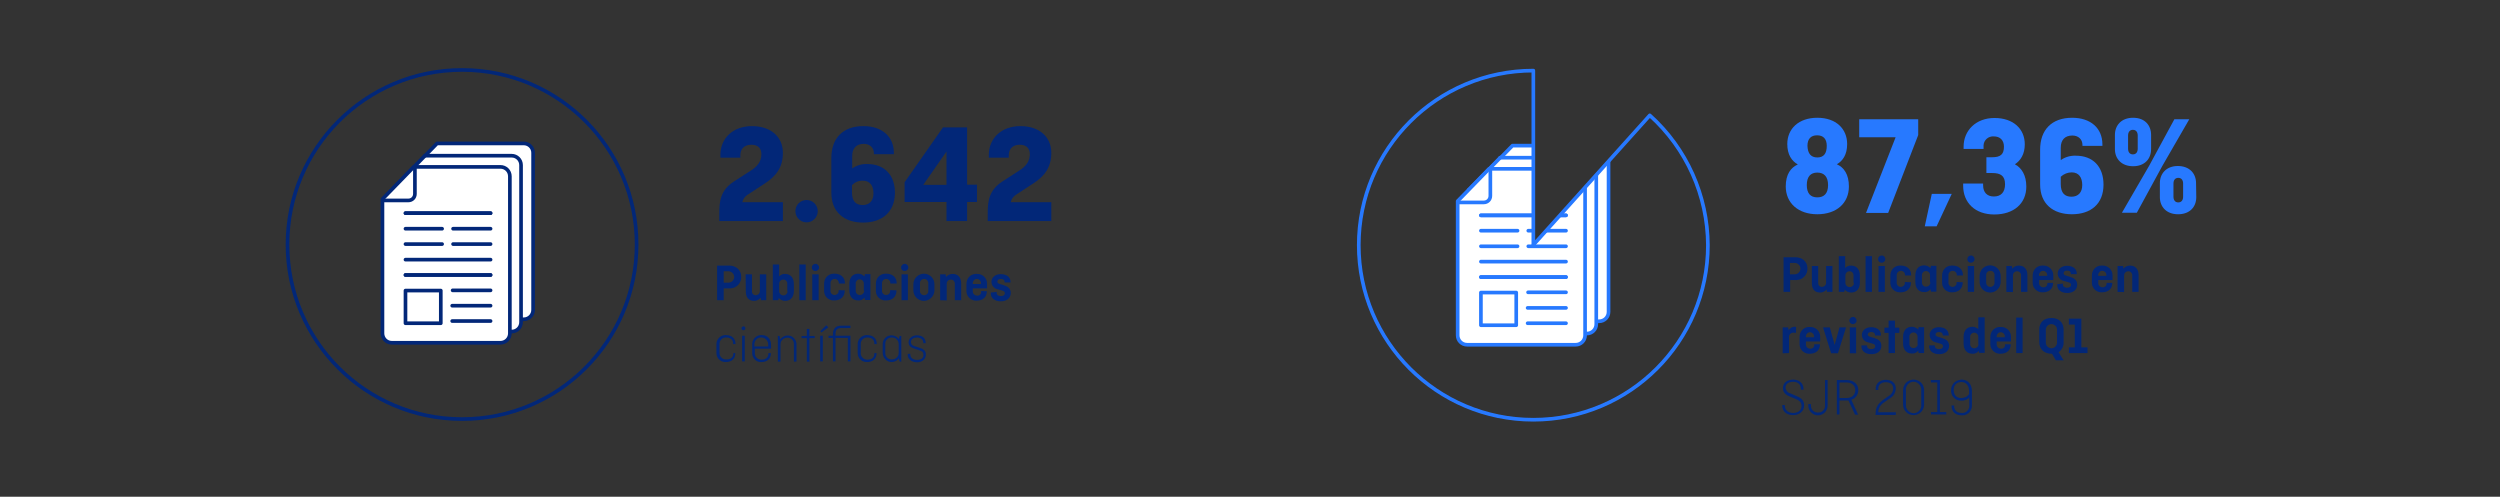 <?xml version="1.0" encoding="utf-8"?>
<!-- Generator: $$$/GeneralStr/196=Adobe Illustrator 27.6.0, SVG Export Plug-In . SVG Version: 6.00 Build 0)  -->
<svg version="1.1" id="Capa_1" xmlns="http://www.w3.org/2000/svg" xmlns:xlink="http://www.w3.org/1999/xlink" x="0px" y="0px"
	 viewBox="0 0 1140 226.5" style="enable-background:new 0 0 1140 226.5;" xml:space="preserve">
<rect x="0" y="0" width="1140" height="226.5" fill="#333333" stroke="none"/>
<style type="text/css">
	.st0{fill:#2779FF;}
	.st1{fill:#022778;}
	.st2{clip-path:url(#SVGID_00000111879405527165695880000006178094508688622749_);}
	.st3{fill:#FFFFFF;stroke:#2779FF;stroke-width:1.67;stroke-linecap:round;stroke-linejoin:round;}
	.st4{fill:none;stroke:#2779FF;stroke-width:1.67;stroke-linecap:round;stroke-linejoin:round;}
	.st5{fill:none;stroke:#022778;stroke-width:1.67;stroke-linecap:round;stroke-linejoin:round;}
	.st6{fill:#FFFFFF;stroke:#022778;stroke-width:1.67;stroke-linecap:round;stroke-linejoin:round;}
</style>
<path class="st0" d="M837.6,74.9c3.2,1.4,5.5,4.6,5.5,10.1c0,7.7-5.7,12.7-14.4,12.7s-14.4-5.1-14.4-12.7c0-5.5,2.3-8.6,5.5-10
	c-2.8-1.6-4.8-4.5-4.8-9.3c0-7,5.2-12,13.7-12s13.6,5,13.6,12C842.3,70.5,840.3,73.4,837.6,74.9z M828.7,90c3.1,0,4.9-1.8,4.9-5.6
	s-1.8-5.7-4.9-5.7s-4.8,1.9-4.8,5.7S825.6,90,828.7,90z M828.7,71.8c3,0,4.3-1.9,4.3-5.3c0-3.2-1.6-4.8-4.4-4.8s-4.4,1.6-4.4,4.8
	C824.3,69.9,825.7,71.8,828.7,71.8L828.7,71.8z"/>
<path class="st0" d="M847.8,54.4h26.9v7.2L861,97.1h-10.1l13.5-34.5h-16.6V54.4z"/>
<path class="st0" d="M890,88.4l-6.9,14.8h-5.4l3.2-14.8H890z"/>
<path class="st0" d="M905.8,71.7h2.7c3.8,0,5.3-1.4,5.3-4.8c0-3-1.8-4.7-4.6-4.7c-2.4-0.2-4.6,1.6-4.7,4.1c0,0.3,0,0.5,0,0.8v0.8
	h-9.1v-1c0-7.3,5.5-13.1,14.1-13.1s13.8,5,13.8,12c0,4.5-1.9,7.4-4.5,9.1c3.1,1.7,5.2,5,5.2,10.2c0,7.7-5.7,12.7-14.6,12.7
	c-8.7,0-14.2-5.3-14.2-13.1v-1h9.1v0.8c0,3.2,1.8,5.1,4.9,5.1c3.3,0,5.1-2,5.1-5.6c0-3.8-2-5.1-5.8-5.1h-2.7L905.8,71.7z"/>
<path class="st0" d="M944.8,97.7c-8.6,0-14.5-4.7-14.5-13.6V68.2c0-8.9,5.2-14.5,14.6-14.5c8.4,0,13.8,4.7,13.8,12.2v0.6h-9.1v-0.4
	c0-2.5-1.8-4.3-4.6-4.3c-3.4,0-5.3,2-5.3,5.6V73c2-1.4,4.4-2.1,6.9-2c7.7,0,12.6,4.9,12.6,13.2C959.2,93,953.4,97.7,944.8,97.7z
	 M939.7,80.6v3.3c0,4.2,1.9,5.8,4.9,5.8s4.9-1.9,4.9-5.3s-1.5-5.8-4.8-5.8C942.9,78.6,941.1,79.3,939.7,80.6L939.7,80.6z"/>
<path class="st0" d="M980.9,68c0,4.4-2.9,7.8-8.2,7.8s-8.3-3.4-8.3-7.8v-6.5c0-4.3,2.9-7.8,8.3-7.8s8.2,3.5,8.2,7.8V68z M991.5,54.4
	h6.8l-12.3,21.3l-11.6,21.3h-6.8L980,75.6L991.5,54.4z M970.4,67.8c0,1.6,0.8,2.6,2.2,2.6s2.2-1,2.2-2.6v-6c0-1.6-0.8-2.6-2.2-2.6
	s-2.2,1-2.2,2.6V67.8z M1001.5,89.9c0,4.4-2.9,7.8-8.3,7.8s-8.3-3.5-8.3-7.8v-6.4c0-4.3,2.9-7.8,8.2-7.8s8.3,3.4,8.3,7.8
	L1001.5,89.9z M991.1,89.7c0,1.6,0.8,2.6,2.2,2.6s2.2-1,2.2-2.6v-6c0-1.6-0.8-2.6-2.2-2.6s-2.2,1-2.2,2.6V89.7z"/>
<path class="st1" d="M813.2,117.3h5.5c3.1,0,5.5,2,5.5,5.1c0.1,2.8-2.1,5.2-4.9,5.3c-0.2,0-0.4,0-0.5,0h-2.5v5.4h-3V117.3z
	 M816.2,119.9v5.2h2.2c1.4,0,2.6-1.2,2.6-2.6s-1.2-2.6-2.6-2.6L816.2,119.9z"/>
<path class="st1" d="M826.2,121.3h2.9v7.7c-0.1,0.9,0.5,1.7,1.4,1.8c0.1,0,0.2,0,0.3,0c1.1,0,1.9-0.8,1.9-1.9c0-0.1,0-0.1,0-0.2
	v-7.4h2.9v11.8h-2.5l-0.2-1.1c-0.7,0.9-1.8,1.4-2.9,1.4c-2.6,0-3.8-1.7-3.8-4.2L826.2,121.3z"/>
<path class="st1" d="M841,133.1h-2.5v-16.3h2.9v5.4c0.7-0.7,1.7-1.2,2.7-1.1c2.6,0,4,1.9,4,4.6v3.1c0,2.7-1.3,4.6-4,4.6
	c-1.1,0-2.2-0.5-2.9-1.3L841,133.1z M845.2,128.8v-3.1c0.1-1-0.6-1.9-1.6-2c-0.1,0-0.2,0-0.2,0c-1.1,0-1.9,0.8-1.9,1.9
	c0,0.1,0,0.1,0,0.2v3c-0.1,1.1,0.7,2,1.8,2.1c0.1,0,0.1,0,0.2,0c1,0,1.8-0.7,1.9-1.7C845.2,129,845.2,128.9,845.2,128.8L845.2,128.8
	z"/>
<path class="st1" d="M853.6,116.8v16.3h-2.9v-16.3H853.6z"/>
<path class="st1" d="M858.1,116.5c0.9,0,1.6,0.8,1.6,1.7c0,0.9-0.8,1.6-1.7,1.6c-0.9,0-1.6-0.7-1.6-1.6
	C856.4,117.2,857.1,116.5,858.1,116.5C858,116.5,858,116.5,858.1,116.5z M859.5,121.3v11.8h-2.9v-11.8L859.5,121.3z"/>
<path class="st1" d="M871.4,128.7v0.1c0,2.8-1.9,4.5-4.7,4.5c-2.5,0.2-4.6-1.7-4.7-4.1c0-0.2,0-0.4,0-0.6v-2.8
	c-0.1-2.5,1.7-4.6,4.2-4.7c0.2,0,0.4,0,0.6,0c2.8,0,4.7,1.7,4.7,4.4v0.1h-2.8v-0.3c0-0.9-0.7-1.7-1.7-1.8c-0.1,0-0.1,0-0.2,0
	c-1,0-1.9,0.8-1.9,1.9c0,0.1,0,0.2,0,0.2v3.2c-0.1,1,0.6,1.9,1.6,2c0.1,0,0.2,0,0.2,0c0.9,0.1,1.8-0.6,1.9-1.5c0-0.1,0-0.2,0-0.3
	v-0.4L871.4,128.7z"/>
<path class="st1" d="M873.4,125.6c0-2.7,1.4-4.6,4-4.6c1.1,0,2.2,0.5,2.9,1.3l0.2-1.1h2.5v11.8h-2.5l-0.2-1.1
	c-0.7,0.9-1.7,1.4-2.9,1.3c-2.6,0-4-1.9-4-4.6L873.4,125.6z M880.1,128.7v-3c0.1-1.1-0.7-2-1.7-2.1c-0.1,0-0.1,0-0.2,0
	c-1,0-1.8,0.8-1.8,1.8c0,0.1,0,0.2,0,0.2v3.1c-0.1,1,0.6,1.9,1.6,2c0.1,0,0.2,0,0.3,0c1.1,0,1.9-0.8,2-1.9
	C880.1,128.9,880.1,128.8,880.1,128.7L880.1,128.7z"/>
<path class="st1" d="M895,128.7v0.1c0,2.8-1.9,4.5-4.7,4.5c-2.5,0.2-4.6-1.7-4.7-4.1c0-0.2,0-0.4,0-0.6v-2.8
	c-0.1-2.5,1.7-4.6,4.2-4.7c0.2,0,0.4,0,0.6,0c2.8,0,4.7,1.7,4.7,4.4v0.1h-2.8v-0.3c0-0.9-0.7-1.7-1.7-1.8c-0.1,0-0.1,0-0.2,0
	c-1,0-1.9,0.8-1.9,1.9c0,0.1,0,0.2,0,0.2v3.2c-0.1,1,0.6,1.9,1.6,2c0.1,0,0.2,0,0.2,0c0.9,0.1,1.8-0.6,1.9-1.5c0-0.1,0-0.2,0-0.3
	v-0.4L895,128.7z"/>
<path class="st1" d="M898.8,116.5c0.9,0,1.6,0.8,1.6,1.7c0,0.9-0.8,1.6-1.7,1.6c-0.9,0-1.6-0.7-1.6-1.6
	C897.1,117.2,897.8,116.5,898.8,116.5C898.8,116.5,898.8,116.5,898.8,116.5z M900.2,121.3v11.8h-2.9v-11.8L900.2,121.3z"/>
<path class="st1" d="M912.3,128.6c0,2.6-2.1,4.8-4.8,4.8c-2.6,0-4.8-2.1-4.8-4.8v-2.8c0-2.6,2.1-4.8,4.8-4.8c2.6,0,4.8,2.1,4.8,4.8
	V128.6z M905.7,128.8c-0.1,1,0.7,2,1.8,2c1,0.1,2-0.7,2-1.8c0-0.1,0-0.2,0-0.3v-3.2c0.1-1-0.7-2-1.8-2c-1-0.1-2,0.7-2,1.8
	c0,0.1,0,0.2,0,0.3V128.8z"/>
<path class="st1" d="M914.9,133.1v-11.8h2.5l0.2,1.2c0.7-0.9,1.8-1.4,3-1.4c2.6,0,3.9,1.8,3.9,4.4v7.6h-2.9v-7.4
	c0.1-1-0.6-1.9-1.6-2c-0.1,0-0.2,0-0.2,0c-1.1,0-1.9,0.8-1.9,1.9c0,0.1,0,0.1,0,0.2v7.4L914.9,133.1z"/>
<path class="st1" d="M936.2,129v0.1c0,2.6-1.9,4.2-4.6,4.2c-2.4,0.2-4.6-1.7-4.7-4.1c0-0.2,0-0.4,0-0.6v-2.8
	c-0.1-2.5,1.7-4.6,4.2-4.7c0.2,0,0.4,0,0.6,0c2.4-0.1,4.5,1.8,4.6,4.2c0,0.2,0,0.4,0,0.5v1.9h-6.5v1.2c-0.1,1.1,0.7,2,1.8,2.1
	c0.1,0,0.1,0,0.2,0c0.9,0.1,1.8-0.6,1.8-1.6c0-0.1,0-0.2,0-0.3V129H936.2z M929.7,125.8h3.8v-0.3c0.1-1-0.7-1.9-1.7-2
	c-1-0.1-1.9,0.7-2,1.7c0,0.1,0,0.2,0,0.3V125.8z"/>
<path class="st1" d="M940.7,129.3v0.5c0,0.9,0.7,1.4,1.9,1.4s1.8-0.5,1.8-1.3c0-0.6-0.4-1-1.2-1.2l-2.1-0.6
	c-1.6-0.3-2.8-1.7-2.8-3.4c0-1.8,1.6-3.5,4.2-3.5s4.5,1.3,4.5,3.5v0.3h-2.7v-0.3c0-0.8-0.6-1.3-1.7-1.3c-0.9,0-1.6,0.4-1.6,1.2
	c0,0.5,0.2,0.8,1.2,1.1l1.7,0.5c1.8,0.6,3.3,1.4,3.3,3.6s-1.7,3.8-4.5,3.8s-4.6-1.4-4.6-3.6v-0.4L940.7,129.3z"/>
<path class="st1" d="M963.2,129v0.1c0,2.6-1.9,4.2-4.6,4.2c-2.4,0.2-4.6-1.7-4.7-4.1c0-0.2,0-0.4,0-0.6v-2.8
	c-0.1-2.5,1.7-4.6,4.2-4.7c0.2,0,0.4,0,0.6,0c2.4-0.1,4.5,1.8,4.6,4.2c0,0.2,0,0.4,0,0.5v1.9h-6.5v1.2c-0.1,1.1,0.7,2,1.8,2.1
	c0.1,0,0.1,0,0.2,0c0.9,0.1,1.8-0.6,1.8-1.6c0-0.1,0-0.2,0-0.3V129H963.2z M956.7,125.8h3.8v-0.3c0.1-1-0.7-1.9-1.7-2
	c-1-0.1-1.9,0.7-2,1.7c0,0.1,0,0.2,0,0.3V125.8z"/>
<path class="st1" d="M965.6,133.1v-11.8h2.5l0.2,1.2c0.7-0.9,1.8-1.4,3-1.4c2.6,0,3.9,1.8,3.9,4.4v7.6h-2.9v-7.4
	c0.1-1-0.6-1.9-1.6-2c-0.1,0-0.2,0-0.2,0c-1.1,0-1.9,0.8-1.9,1.9c0,0.1,0,0.1,0,0.2v7.4L965.6,133.1z"/>
<path class="st1" d="M812.9,161.1v-11.8h2.5l0.2,1.3c0.6-1,1.6-1.6,2.7-1.6c0.2,0,0.5,0,0.7,0.1v2.7c-0.3-0.1-0.7-0.1-1-0.1
	c-1.1-0.1-2.1,0.6-2.2,1.7c0,0.1,0,0.3,0,0.4v7.2L812.9,161.1z"/>
<path class="st1" d="M829.9,157v0.1c0,2.6-1.9,4.2-4.6,4.2c-2.4,0.2-4.6-1.7-4.7-4.1c0-0.2,0-0.4,0-0.6v-2.8
	c-0.1-2.5,1.7-4.6,4.2-4.7c0.2,0,0.4,0,0.6,0c2.4-0.1,4.5,1.8,4.6,4.2c0,0.2,0,0.4,0,0.5v1.9h-6.5v1.2c-0.1,1.1,0.7,2,1.8,2.1
	c0.1,0,0.1,0,0.2,0c0.9,0.1,1.8-0.6,1.8-1.6c0-0.1,0-0.2,0-0.3V157H829.9z M823.4,153.8h3.8v-0.3c0.1-1-0.7-1.9-1.7-2
	c-1-0.1-1.9,0.7-2,1.7c0,0.1,0,0.2,0,0.3V153.8z"/>
<path class="st1" d="M835,161.1l-3.7-11.8h3.1l2.2,8l2.2-8h3l-3.7,11.8H835z"/>
<path class="st1" d="M845,144.5c0.9,0,1.6,0.8,1.6,1.7c0,0.9-0.8,1.6-1.7,1.6c-0.9,0-1.6-0.7-1.6-1.6
	C843.3,145.2,844.1,144.5,845,144.5C845,144.5,845,144.5,845,144.5z M846.4,149.3v11.8h-2.9v-11.8H846.4z"/>
<path class="st1" d="M851.4,157.3v0.5c0,0.9,0.7,1.4,1.9,1.4s1.8-0.5,1.8-1.3c0-0.6-0.4-1-1.2-1.2l-2.1-0.6
	c-1.6-0.3-2.8-1.7-2.8-3.4c0-1.8,1.6-3.5,4.2-3.5s4.5,1.3,4.5,3.5v0.3H855v-0.3c0-0.8-0.6-1.3-1.7-1.3c-0.9,0-1.6,0.4-1.6,1.1
	c0,0.5,0.2,0.8,1.2,1.1l1.7,0.5c1.8,0.6,3.3,1.4,3.3,3.6s-1.7,3.8-4.5,3.8s-4.6-1.4-4.6-3.6v-0.4H851.4z"/>
<path class="st1" d="M859.3,149.4h1.9v-3.2h2.9v3.2h2v2.4h-2v9.2h-2.9v-9.2h-1.9V149.4z"/>
<path class="st1" d="M867.8,153.6c0-2.7,1.4-4.6,4-4.6c1.1,0,2.2,0.5,2.9,1.3l0.2-1.1h2.5v11.8h-2.5l-0.2-1.1
	c-0.7,0.9-1.7,1.4-2.9,1.3c-2.6,0-4-1.9-4-4.6V153.6z M874.4,156.7v-3c0.1-1.1-0.7-2-1.7-2.1c-0.1,0-0.1,0-0.2,0
	c-1,0-1.8,0.8-1.8,1.8c0,0.1,0,0.2,0,0.2v3.1c-0.1,1,0.6,1.9,1.6,2c0.1,0,0.2,0,0.3,0c1.1,0,1.9-0.8,1.9-1.9
	C874.4,156.8,874.4,156.8,874.4,156.7L874.4,156.7z"/>
<path class="st1" d="M882.3,157.3v0.5c0,0.9,0.7,1.4,1.9,1.4s1.8-0.5,1.8-1.3c0-0.6-0.4-1-1.2-1.2l-2.1-0.6
	c-1.6-0.3-2.8-1.7-2.8-3.4c0-1.8,1.6-3.5,4.2-3.5s4.5,1.3,4.5,3.5v0.3h-2.7v-0.3c0-0.8-0.6-1.3-1.7-1.3c-0.9,0-1.6,0.4-1.6,1.1
	c0,0.5,0.2,0.8,1.2,1.1l1.7,0.5c1.8,0.6,3.3,1.4,3.3,3.6s-1.7,3.8-4.5,3.8s-4.6-1.4-4.6-3.6v-0.4H882.3z"/>
<path class="st1" d="M902.3,160c-0.7,0.9-1.7,1.4-2.9,1.3c-2.6,0-4-1.9-4-4.6v-3.1c0-2.7,1.4-4.6,4-4.6c1,0,2,0.4,2.7,1.1v-5.4h2.9
	v16.2h-2.5L902.3,160z M902.1,156.8v-3c0.1-1.1-0.7-2-1.7-2.1c-0.1,0-0.1,0-0.2,0c-1,0-1.8,0.8-1.8,1.8c0,0.1,0,0.2,0,0.2v3.1
	c-0.1,1,0.6,1.9,1.6,2c0.1,0,0.2,0,0.3,0c1.1,0,1.9-0.8,1.9-1.9C902.1,156.9,902.1,156.8,902.1,156.8L902.1,156.8z"/>
<path class="st1" d="M916.9,157v0.1c0,2.6-1.9,4.2-4.6,4.2c-2.4,0.2-4.6-1.7-4.7-4.1c0-0.2,0-0.4,0-0.6v-2.8
	c-0.1-2.5,1.7-4.6,4.2-4.7c0.2,0,0.4,0,0.6,0c2.4-0.1,4.5,1.8,4.6,4.2c0,0.2,0,0.4,0,0.5v1.9h-6.5v1.2c-0.1,1.1,0.7,2,1.8,2.1
	c0.1,0,0.1,0,0.2,0c0.9,0.1,1.8-0.6,1.8-1.6c0-0.1,0-0.2,0-0.3V157H916.9z M910.4,153.8h3.8v-0.3c0.1-1-0.7-1.9-1.7-2
	c-1-0.1-1.9,0.7-2,1.7c0,0.1,0,0.2,0,0.3V153.8z"/>
<path class="st1" d="M922.3,144.8v16.2h-2.9v-16.2H922.3z"/>
<path class="st1" d="M941,156.1c0.1,1.8-0.8,3.5-2.3,4.5l2.3,3.7h-3.5l-1.8-3c-0.1,0-0.2,0-0.2,0c-3.3,0-5.6-2-5.6-5.3v-5.7
	c0-3.2,2-5.3,5.6-5.3c3.3,0,5.5,2,5.5,5.3V156.1z M932.9,156.1c-0.1,1.4,1,2.6,2.4,2.7c1.4,0.1,2.6-1,2.7-2.4c0-0.1,0-0.2,0-0.3
	v-5.6c0.1-1.4-1-2.6-2.4-2.7c-1.4-0.1-2.6,1-2.7,2.4c0,0.1,0,0.2,0,0.3V156.1z"/>
<path class="st1" d="M943.4,145.3h5.7v13.1h2.8v2.6h-8.5v-2.6h2.7V148h-2.7L943.4,145.3z"/>
<path class="st1" d="M821.2,177.7v-0.4c0-1.8-1.2-3.2-3.5-3.2s-3.5,1.1-3.5,2.7c0.1,1.2,0.9,2.2,2,2.5l2.8,1.2
	c1.7,0.7,3.7,1.7,3.7,4.3s-2,4.5-5,4.5s-5-1.7-5-4.3v-0.3h1.2v0.4c0,1.8,1.4,3.2,3.8,3.2s3.8-1.4,3.8-3.2c0-2.1-1.6-2.7-3.2-3.4
	l-2.2-0.9c-1.5-0.6-3.1-1.7-3.1-3.8c0-2.4,1.9-3.9,4.7-3.9s4.7,1.7,4.7,4.3v0.3L821.2,177.7z"/>
<path class="st1" d="M825.8,184.3v0.6c-0.1,1.7,1.2,3.1,2.8,3.2c0.1,0,0.2,0,0.4,0c1.7,0.1,3.1-1.2,3.2-2.8c0-0.1,0-0.3,0-0.4v-11.6
	h1.2v11.5c0.1,2.4-1.8,4.5-4.2,4.6c-2.4,0.1-4.5-1.8-4.6-4.2c0-0.1,0-0.3,0-0.4v-0.6L825.8,184.3z"/>
<path class="st1" d="M845.9,189.1l-3-6.5c-0.3,0-0.6,0-0.9,0h-3.2v6.4h-1.2v-15.7h4.5c3.1,0,5.3,1.8,5.3,4.6c0,2-1.2,3.8-3.2,4.4
	l3.1,6.8H845.9z M838.8,174.4v7.1h3.2c2.5,0,4-1.5,4-3.6s-1.6-3.5-4-3.5H838.8z"/>
<path class="st1" d="M855.3,188.4c0-2.7,1.2-4.5,3.6-6.2l2.3-1.6c1.3-0.7,2.1-2.1,2.1-3.5c0-1.7-1.2-2.8-3.4-2.8s-3.4,1.3-3.4,3v0.5
	h-1.2v-0.4c0-2.6,1.9-4.2,4.6-4.2s4.6,1.4,4.6,4c-0.1,1.8-1,3.4-2.5,4.3l-3,2.1c-1.5,1-2.5,2.6-2.5,4.4h8v1.2h-9.3L855.3,188.4z"/>
<path class="st1" d="M877.4,184.5c0,2.6-2.1,4.8-4.8,4.8s-4.8-2.1-4.8-4.8v-6.6c0-2.6,2.1-4.8,4.8-4.8s4.8,2.1,4.8,4.8V184.5z
	 M869.1,184.6c-0.1,1.9,1.3,3.6,3.2,3.8s3.6-1.3,3.8-3.2c0-0.2,0-0.4,0-0.5v-6.8c0.1-1.9-1.3-3.6-3.2-3.8s-3.6,1.3-3.8,3.2
	c0,0.2,0,0.4,0,0.5V184.6z"/>
<path class="st1" d="M880.4,173.3h4.2v14.6h2.9v1.1h-7v-1.1h2.9v-13.5h-2.9L880.4,173.3z"/>
<path class="st1" d="M894.5,173.1c2.8,0,4.7,2,4.7,5.3v6.4c0.1,2.4-1.7,4.5-4.1,4.6c-0.2,0-0.4,0-0.6,0c-2.7,0-4.6-1.6-4.6-4.2v-0.3
	h1.2v0.4c0,1.7,1.2,3,3.4,3c1.8,0.2,3.3-1.2,3.5-2.9c0-0.1,0-0.3,0-0.4v-3.7c-1,1-2.3,1.5-3.7,1.4c-2.4,0.1-4.5-1.8-4.6-4.2
	c0-0.2,0-0.4,0-0.5c-0.1-2.5,1.8-4.6,4.2-4.8C894.1,173,894.3,173,894.5,173.1z M897.9,179.7v-1.4c0-2.2-1.2-4.1-3.5-4.1
	c-1.8-0.1-3.4,1.3-3.5,3.1c0,0.2,0,0.3,0,0.5c0,1.9,0.9,3.7,3.4,3.7C895.7,181.5,897.1,180.9,897.9,179.7L897.9,179.7z"/>
<g>
	<defs>
		<path id="SVGID_1_" d="M752.3,52.6l-53.2,59.2v0.2H699l0.2-0.2V32.2l0,0c-43.9,0-79.6,35.6-79.6,79.6c0,43.9,35.6,79.6,79.6,79.6
			c43.9,0,79.6-35.6,79.6-79.6C778.7,89.2,769.1,67.7,752.3,52.6L752.3,52.6z"/>
	</defs>
	<clipPath id="SVGID_00000011017540037128244900000008555469960734620051_">
		<use xlink:href="#SVGID_1_"  style="overflow:visible;"/>
	</clipPath>
	<g style="clip-path:url(#SVGID_00000011017540037128244900000008555469960734620051_);">
		<path class="st3" d="M675.4,81v61.2c0,2.4,1.9,4.3,4.3,4.3h49.5c2.4,0,4.3-1.9,4.3-4.3V70.7c0-2.4-1.9-4.3-4.3-4.3h-39.5L675.4,81
			z"/>
		<path class="st3" d="M669.8,86.6v61.2c0,2.4,1.9,4.3,4.3,4.3h49.5c2.4,0,4.3-1.9,4.3-4.3V76.2c0-2.4-1.9-4.3-4.3-4.3h-39.5"/>
		<line class="st4" x1="684.1" y1="71.9" x2="669.8" y2="86.6"/>
		<path class="st3" d="M664.7,91.7v61.2c0,2.4,1.9,4.3,4.3,4.3h49.5c2.4,0,4.3-1.9,4.3-4.3V81.3c0-2.4-1.9-4.3-4.3-4.3H679
			L664.7,91.7z"/>
		<path class="st4" d="M665.2,92.3h11.4c1.7,0,3-1.3,3-3V77.4"/>
		<line class="st4" x1="675.3" y1="98.2" x2="714.1" y2="98.2"/>
		<line class="st4" x1="675.3" y1="98.2" x2="714.1" y2="98.2"/>
		<line class="st4" x1="696.9" y1="105.2" x2="714.1" y2="105.2"/>
		<line class="st4" x1="675.3" y1="105.2" x2="692" y2="105.2"/>
		<line class="st4" x1="696.9" y1="112.3" x2="714.1" y2="112.3"/>
		<line class="st4" x1="675.3" y1="112.3" x2="692" y2="112.3"/>
		<line class="st4" x1="675.3" y1="119.3" x2="714.1" y2="119.3"/>
		<line class="st4" x1="675.3" y1="126.3" x2="714.1" y2="126.3"/>
		<line class="st4" x1="696.8" y1="133.3" x2="714.1" y2="133.3"/>
		<line class="st4" x1="696.6" y1="140.4" x2="714.1" y2="140.4"/>
		<line class="st4" x1="696.6" y1="147.4" x2="714.1" y2="147.4"/>
		<line class="st4" x1="675.3" y1="126.4" x2="714.1" y2="126.4"/>
		<rect x="675.3" y="133.4" class="st4" width="16.1" height="14.9"/>
	</g>
	<use xlink:href="#SVGID_1_"  style="overflow:visible;fill:none;stroke:#2779FF;stroke-miterlimit:10;"/>
</g>
<path class="st4" d="M752.3,52.6l-53.2,59.2v0.2H699l0.2-0.2V32.2l0,0c-43.9,0-79.6,35.6-79.6,79.6c0,43.9,35.6,79.6,79.6,79.6
	c43.9,0,79.6-35.6,79.6-79.6C778.7,89.2,769.1,67.7,752.3,52.6L752.3,52.6z"/>
<circle class="st5" cx="210.7" cy="111.5" r="79.6"/>
<path class="st6" d="M185,80.1v61.2c0,2.4,1.9,4.3,4.3,4.3h49.5c2.4,0,4.3-1.9,4.3-4.3V69.7c0-2.4-1.9-4.3-4.3-4.3h-39.5L185,80.1z"
	/>
<path class="st6" d="M179.5,85.7v61.2c0,2.4,1.9,4.3,4.3,4.3h49.5c2.4,0,4.3-1.9,4.3-4.3V75.3c0-2.4-1.9-4.3-4.3-4.3h-39.5"/>
<line class="st5" x1="193.8" y1="71" x2="179.5" y2="85.7"/>
<path class="st6" d="M174.4,90.8V152c0,2.4,1.9,4.3,4.3,4.3h49.5c2.4,0,4.3-1.9,4.3-4.3V80.4c0-2.4-1.9-4.3-4.3-4.3h-39.5
	L174.4,90.8z"/>
<path class="st5" d="M174.8,91.4h11.4c1.7,0,3-1.3,3-3V76.4"/>
<line class="st5" x1="184.9" y1="97.2" x2="223.7" y2="97.2"/>
<line class="st5" x1="184.9" y1="97.2" x2="223.7" y2="97.2"/>
<line class="st5" x1="206.6" y1="104.3" x2="223.7" y2="104.3"/>
<line class="st5" x1="184.9" y1="104.3" x2="201.6" y2="104.3"/>
<line class="st5" x1="206.6" y1="111.3" x2="223.7" y2="111.3"/>
<line class="st5" x1="184.9" y1="111.3" x2="201.6" y2="111.3"/>
<line class="st5" x1="184.9" y1="118.4" x2="223.7" y2="118.4"/>
<line class="st5" x1="184.9" y1="125.4" x2="223.7" y2="125.4"/>
<line class="st5" x1="206.4" y1="132.4" x2="223.7" y2="132.4"/>
<line class="st5" x1="206.2" y1="139.4" x2="223.7" y2="139.4"/>
<line class="st5" x1="206.2" y1="146.4" x2="223.7" y2="146.4"/>
<line class="st5" x1="184.9" y1="125.4" x2="223.7" y2="125.4"/>
<rect x="184.9" y="132.5" class="st5" width="16.1" height="14.9"/>
<path class="st1" d="M328,97.3c0-5.5,0.5-10.5,6.6-14.5l7.9-5.1c2.5-1.6,4.7-3.8,4.7-7.4c0-2.6-1.5-4.3-4.6-4.3s-5,1.8-5,4.8v1.1
	h-9.1v-1.3c0-7.5,5.7-13.1,14.4-13.1c8.5,0,14.1,4.8,14.1,12.2c0,6.5-3,10.6-8.3,14l-7.5,4.9c-1.4,0.8-2.4,2.1-2.7,3.6H357v8.6h-29
	V97.3z"/>
<path class="st1" d="M367.8,91.2c2.8,0,5.1,2.3,5.1,5.1s-2.3,5.1-5.1,5.1s-5.1-2.3-5.1-5.1C362.7,93.5,364.9,91.2,367.8,91.2
	C367.8,91.2,367.8,91.2,367.8,91.2z"/>
<path class="st1" d="M393.6,101.5c-8.6,0-14.5-4.7-14.5-13.6V72c0-8.9,5.2-14.5,14.6-14.5c8.4,0,13.9,4.7,13.9,12.2v0.6h-9.1v-0.4
	c0-2.5-1.8-4.3-4.6-4.3c-3.4,0-5.3,2-5.3,5.6v5.6c2-1.4,4.4-2.1,6.9-2c7.7,0,12.6,4.9,12.6,13.2C408,96.8,402.1,101.5,393.6,101.5z
	 M388.5,84.4v3.3c0,4.2,1.9,5.8,4.9,5.8s4.9-1.9,4.9-5.3s-1.5-5.8-4.8-5.8C391.6,82.3,389.8,83.1,388.5,84.4z"/>
<path class="st1" d="M441,58.1v26.1h4.5v7.9H441v8.7h-9.4v-8.7h-19.1v-9l17.5-25L441,58.1z M431.6,84.3V69.1L421,84.3H431.6z"/>
<path class="st1" d="M450.4,97.3c0-5.5,0.5-10.5,6.6-14.5l7.9-5.1c2.5-1.6,4.7-3.8,4.7-7.4c0-2.6-1.5-4.3-4.6-4.3s-5,1.8-5,4.8v1.1
	h-9.1v-1.3c0-7.5,5.7-13.1,14.4-13.1c8.5,0,14.1,4.8,14.1,12.2c0,6.5-3,10.6-8.3,14l-7.5,4.9c-1.4,0.8-2.4,2.1-2.7,3.6h18.5v8.6h-29
	L450.4,97.3z"/>
<path class="st1" d="M327,121.1h5.5c3.1,0,5.5,2,5.5,5.1c0.1,2.8-2.1,5.2-4.9,5.3c-0.2,0-0.4,0-0.5,0H330v5.4h-3V121.1z M330,123.7
	v5.2h2.2c1.4,0,2.6-1.2,2.6-2.6s-1.2-2.6-2.6-2.6l0,0L330,123.7z"/>
<path class="st1" d="M340,125.1h2.9v7.7c-0.1,0.9,0.5,1.7,1.4,1.8c0.1,0,0.2,0,0.3,0c1.1,0,1.9-0.8,1.9-1.9c0-0.1,0-0.1,0-0.2v-7.4
	h2.9v11.8H347l-0.2-1.1c-0.7,0.9-1.8,1.4-2.9,1.4c-2.6,0-3.8-1.7-3.8-4.2L340,125.1z"/>
<path class="st1" d="M354.9,136.9h-2.5v-16.3h2.9v5.4c0.7-0.7,1.7-1.2,2.7-1.1c2.6,0,4,1.9,4,4.6v3.1c0,2.7-1.3,4.6-4,4.6
	c-1.1,0-2.2-0.5-2.9-1.3L354.9,136.9z M359,132.6v-3.1c0.1-1-0.6-1.9-1.6-2c-0.1,0-0.2,0-0.2,0c-1.1,0-1.9,0.8-1.9,1.9
	c0,0.1,0,0.1,0,0.2v3c-0.1,1.1,0.7,2,1.8,2.1c0.1,0,0.1,0,0.2,0c1,0,1.8-0.8,1.8-1.8C359,132.7,359,132.6,359,132.6L359,132.6z"/>
<path class="st1" d="M367.4,120.6v16.3h-2.9v-16.3H367.4z"/>
<path class="st1" d="M371.9,120.3c0.9,0,1.6,0.8,1.6,1.7s-0.8,1.6-1.7,1.6c-0.9,0-1.6-0.7-1.6-1.6
	C370.2,121,370.9,120.3,371.9,120.3C371.8,120.3,371.9,120.3,371.9,120.3z M373.3,125.1v11.8h-2.9v-11.8L373.3,125.1z"/>
<path class="st1" d="M385.2,132.4v0.1c0,2.8-1.9,4.5-4.7,4.5c-2.5,0.2-4.6-1.7-4.7-4.1c0-0.2,0-0.4,0-0.6v-2.8
	c-0.1-2.5,1.7-4.6,4.2-4.7c0.2,0,0.4,0,0.6,0c2.8,0,4.7,1.7,4.7,4.4v0.1h-2.8V129c0-0.9-0.7-1.7-1.7-1.8c-0.1,0-0.1,0-0.2,0
	c-1,0-1.9,0.8-1.9,1.9c0,0.1,0,0.2,0,0.2v3.2c-0.1,1,0.6,1.9,1.6,2c0.1,0,0.2,0,0.2,0c0.9,0.1,1.8-0.6,1.9-1.5c0-0.1,0-0.2,0-0.3
	v-0.4L385.2,132.4z"/>
<path class="st1" d="M387.3,129.4c0-2.7,1.4-4.6,4-4.6c1.1,0,2.2,0.5,2.9,1.3l0.2-1.1h2.5v11.8h-2.5l-0.2-1.1
	c-0.7,0.9-1.7,1.4-2.9,1.3c-2.6,0-4-1.9-4-4.6V129.4z M393.9,132.5v-3c0.1-1.1-0.7-2-1.7-2.1c-0.1,0-0.1,0-0.2,0
	c-1,0-1.8,0.8-1.8,1.8c0,0.1,0,0.2,0,0.2v3.1c-0.1,1,0.6,1.9,1.6,2c0.1,0,0.2,0,0.3,0c1.1,0,1.9-0.8,2-1.9
	C393.9,132.6,393.9,132.6,393.9,132.5L393.9,132.5z"/>
<path class="st1" d="M408.8,132.4v0.1c0,2.8-1.9,4.5-4.7,4.5c-2.5,0.2-4.6-1.7-4.7-4.1c0-0.2,0-0.4,0-0.6v-2.8
	c-0.1-2.5,1.7-4.6,4.2-4.7c0.2,0,0.4,0,0.6,0c2.8,0,4.7,1.7,4.7,4.4v0.1H406V129c0-0.9-0.7-1.7-1.7-1.8c-0.1,0-0.1,0-0.2,0
	c-1,0-1.9,0.8-1.9,1.9c0,0.1,0,0.2,0,0.2v3.2c-0.1,1,0.6,1.9,1.6,2c0.1,0,0.2,0,0.2,0c0.9,0.1,1.8-0.6,1.9-1.5c0-0.1,0-0.2,0-0.3
	v-0.4L408.8,132.4z"/>
<path class="st1" d="M412.6,120.3c0.9,0,1.6,0.8,1.6,1.7s-0.8,1.6-1.7,1.6c-0.9,0-1.6-0.7-1.6-1.6
	C410.9,121,411.7,120.3,412.6,120.3C412.6,120.3,412.6,120.3,412.6,120.3z M414,125.1v11.8h-2.9v-11.8L414,125.1z"/>
<path class="st1" d="M426.1,132.4c0,2.6-2.2,4.8-4.8,4.8c-2.6,0-4.8-2.1-4.8-4.8v-2.8c0-2.6,2.2-4.8,4.8-4.8c2.6,0,4.8,2.1,4.8,4.8
	V132.4z M419.5,132.6c-0.1,1,0.7,2,1.8,2c1,0.1,2-0.7,2-1.8c0-0.1,0-0.2,0-0.3v-3.2c0.1-1-0.6-2-1.7-2.1c-1-0.1-2,0.6-2.1,1.7
	c0,0.2,0,0.3,0,0.5V132.6z"/>
<path class="st1" d="M428.7,136.9v-11.8h2.5l0.2,1.2c0.7-0.9,1.8-1.4,3-1.4c2.6,0,3.9,1.8,3.9,4.4v7.6h-2.9v-7.4
	c0.1-1-0.6-1.9-1.6-2c-0.1,0-0.2,0-0.2,0c-1.1,0-1.9,0.8-1.9,1.9c0,0.1,0,0.1,0,0.2v7.4L428.7,136.9z"/>
<path class="st1" d="M450,132.8v0.1c0,2.6-1.9,4.2-4.6,4.2c-2.4,0.2-4.6-1.7-4.7-4.1c0-0.2,0-0.4,0-0.6v-2.8
	c-0.1-2.5,1.7-4.6,4.2-4.7c0.2,0,0.4,0,0.6,0c2.4-0.1,4.5,1.8,4.6,4.2c0,0.2,0,0.4,0,0.5v1.9h-6.5v1.2c-0.1,1.1,0.7,2,1.8,2.1
	c0.1,0,0.1,0,0.2,0c0.9,0.1,1.8-0.6,1.8-1.6c0-0.1,0-0.2,0-0.3v-0.2L450,132.8z M443.5,129.5h3.8v-0.3c0.1-1-0.7-1.9-1.7-2
	c-1-0.1-1.9,0.7-2,1.7c0,0.1,0,0.2,0,0.3V129.5z"/>
<path class="st1" d="M454.5,133.1v0.5c0,0.9,0.7,1.4,1.9,1.4s1.8-0.5,1.8-1.3c0-0.6-0.4-1-1.2-1.2l-2.1-0.6
	c-1.6-0.3-2.8-1.7-2.8-3.4c0-1.8,1.6-3.5,4.2-3.5s4.5,1.3,4.5,3.5v0.3h-2.7v-0.3c0-0.8-0.6-1.3-1.7-1.3c-0.9,0-1.6,0.4-1.6,1.2
	c0,0.5,0.2,0.8,1.1,1.1l1.7,0.5c1.8,0.6,3.3,1.4,3.3,3.6s-1.7,3.8-4.5,3.8s-4.6-1.4-4.6-3.6v-0.4L454.5,133.1z"/>
<path class="st1" d="M335.3,161v0.2c0,2.4-1.7,3.9-4.3,3.9c-2.3,0.1-4.2-1.6-4.3-3.9c0-0.2,0-0.4,0-0.6v-3.3
	c-0.2-2.3,1.5-4.3,3.8-4.5c0.2,0,0.4,0,0.6,0c2.5,0,4.3,1.5,4.3,3.9v0.2h-1.1v-0.3c0-1.5-1.1-2.7-3.1-2.7c-1.7-0.1-3.1,1.2-3.1,2.9
	c0,0.1,0,0.3,0,0.4v3.5c-0.1,1.7,1.1,3.1,2.8,3.2c0.1,0,0.2,0,0.4,0c2.1,0,3.1-1.2,3.1-2.7V161H335.3z"/>
<path class="st1" d="M339,148.8c0.5,0,0.9,0.4,0.9,0.9s-0.4,0.9-0.9,0.9c-0.5,0-0.9-0.4-0.9-0.9C338.1,149.2,338.5,148.9,339,148.8
	C339,148.8,339,148.8,339,148.8z M339.6,153.1v11.7h-1.2v-11.7H339.6z"/>
<path class="st1" d="M351.5,161v0.2c0,2.4-1.7,3.9-4.2,3.9c-2.2,0.2-4.1-1.5-4.3-3.7c0-0.2,0-0.4,0-0.6v-3.5
	c-0.2-2.3,1.5-4.3,3.8-4.5c0.2,0,0.4,0,0.6,0c2.5,0,4.2,1.7,4.2,4.5v1.7h-7.4v1.9c-0.1,1.7,1.2,3.1,2.9,3.1c0.1,0,0.2,0,0.2,0
	c2.1,0,3.1-1.2,3.1-2.8V161H351.5z M344.1,158h6.2v-0.7c0.1-1.7-1.1-3.2-2.9-3.4s-3.2,1.1-3.4,2.9c0,0.2,0,0.3,0,0.5V158z"/>
<path class="st1" d="M354.7,164.9v-11.7h0.8l0.3,1.5c1.3-1.8,3.9-2.3,5.7-1c1.1,0.8,1.8,2.1,1.7,3.5v7.7H362V157
	c0.1-1.5-1.1-2.9-2.6-3c-0.1,0-0.3,0-0.4,0c-1.7,0-3.1,1.3-3.1,3c0,0.1,0,0.2,0,0.3v7.6L354.7,164.9z"/>
<path class="st1" d="M365.5,153.2h2.4V150h1.2v3.2h2.4v1h-2.4v10.7h-1.2v-10.7h-2.4L365.5,153.2z"/>
<path class="st1" d="M375.2,153.1v11.7H374v-11.7H375.2z M374.6,151.6L374,151l2.8-2.7l0.9,1L374.6,151.6z"/>
<path class="st1" d="M383.5,149.6c-1.9,0-2.5,1.1-2.5,2.7v0.8h6.8v11.7h-1.2v-10.7H381v10.7h-1.2v-10.7h-2v-1h2v-0.7
	c0-2.5,1.3-3.9,3.7-3.9h4.3v1.1L383.5,149.6z"/>
<path class="st1" d="M399.7,161v0.2c0,2.4-1.7,3.9-4.3,3.9c-2.3,0.1-4.2-1.6-4.3-3.9c0-0.2,0-0.4,0-0.6v-3.3
	c-0.2-2.3,1.5-4.3,3.8-4.5c0.2,0,0.4,0,0.6,0c2.5,0,4.3,1.5,4.3,3.9v0.2h-1.1v-0.3c0-1.5-1.1-2.7-3.1-2.7c-1.7-0.1-3.1,1.2-3.1,2.9
	c0,0.1,0,0.3,0,0.4v3.5c-0.2,1.6,1,3.1,2.7,3.3c0.1,0,0.3,0,0.4,0c2.1,0,3.1-1.2,3.1-2.7V161H399.7z"/>
<path class="st1" d="M402.5,157.1c-0.1-2.3,1.7-4.2,4-4.2c1.3,0,2.6,0.6,3.4,1.7l0.3-1.4h0.8v11.7h-0.8l-0.3-1.5
	c-1.3,1.8-3.9,2.3-5.7,0.9c-1.1-0.8-1.7-2.1-1.7-3.4L402.5,157.1z M409.8,160.7v-3.5c0.1-1.7-1.1-3.2-2.8-3.3c-0.1,0-0.2,0-0.3,0
	c-1.5-0.1-2.9,1.1-3,2.6c0,0.1,0,0.3,0,0.4v4c-0.1,1.5,1.1,2.9,2.6,3c0.1,0,0.3,0,0.4,0c1.7,0,3.1-1.3,3.1-3
	C409.8,160.9,409.8,160.8,409.8,160.7L409.8,160.7z"/>
<path class="st1" d="M415.1,161.3v0.4c0,1.3,1.1,2.4,3.1,2.4s2.9-1,2.9-2.3c0-1.1-0.5-1.7-1.7-2L417,159c-1.3-0.4-2.7-1.1-2.7-2.9
	s1.6-3.2,3.8-3.2c2.4,0,4,1.2,4,3.4v0.2H421v-0.3c0-1.2-1.1-2.3-2.9-2.3c-1.2,0-2.7,0.6-2.7,2.1c0,0.9,0.5,1.5,1.5,1.8l2.2,0.7
	c1.8,0.6,3.1,1.2,3.1,3.2s-1.6,3.5-4,3.5s-4.3-1.3-4.3-3.5v-0.3L415.1,161.3z"/>
</svg>
